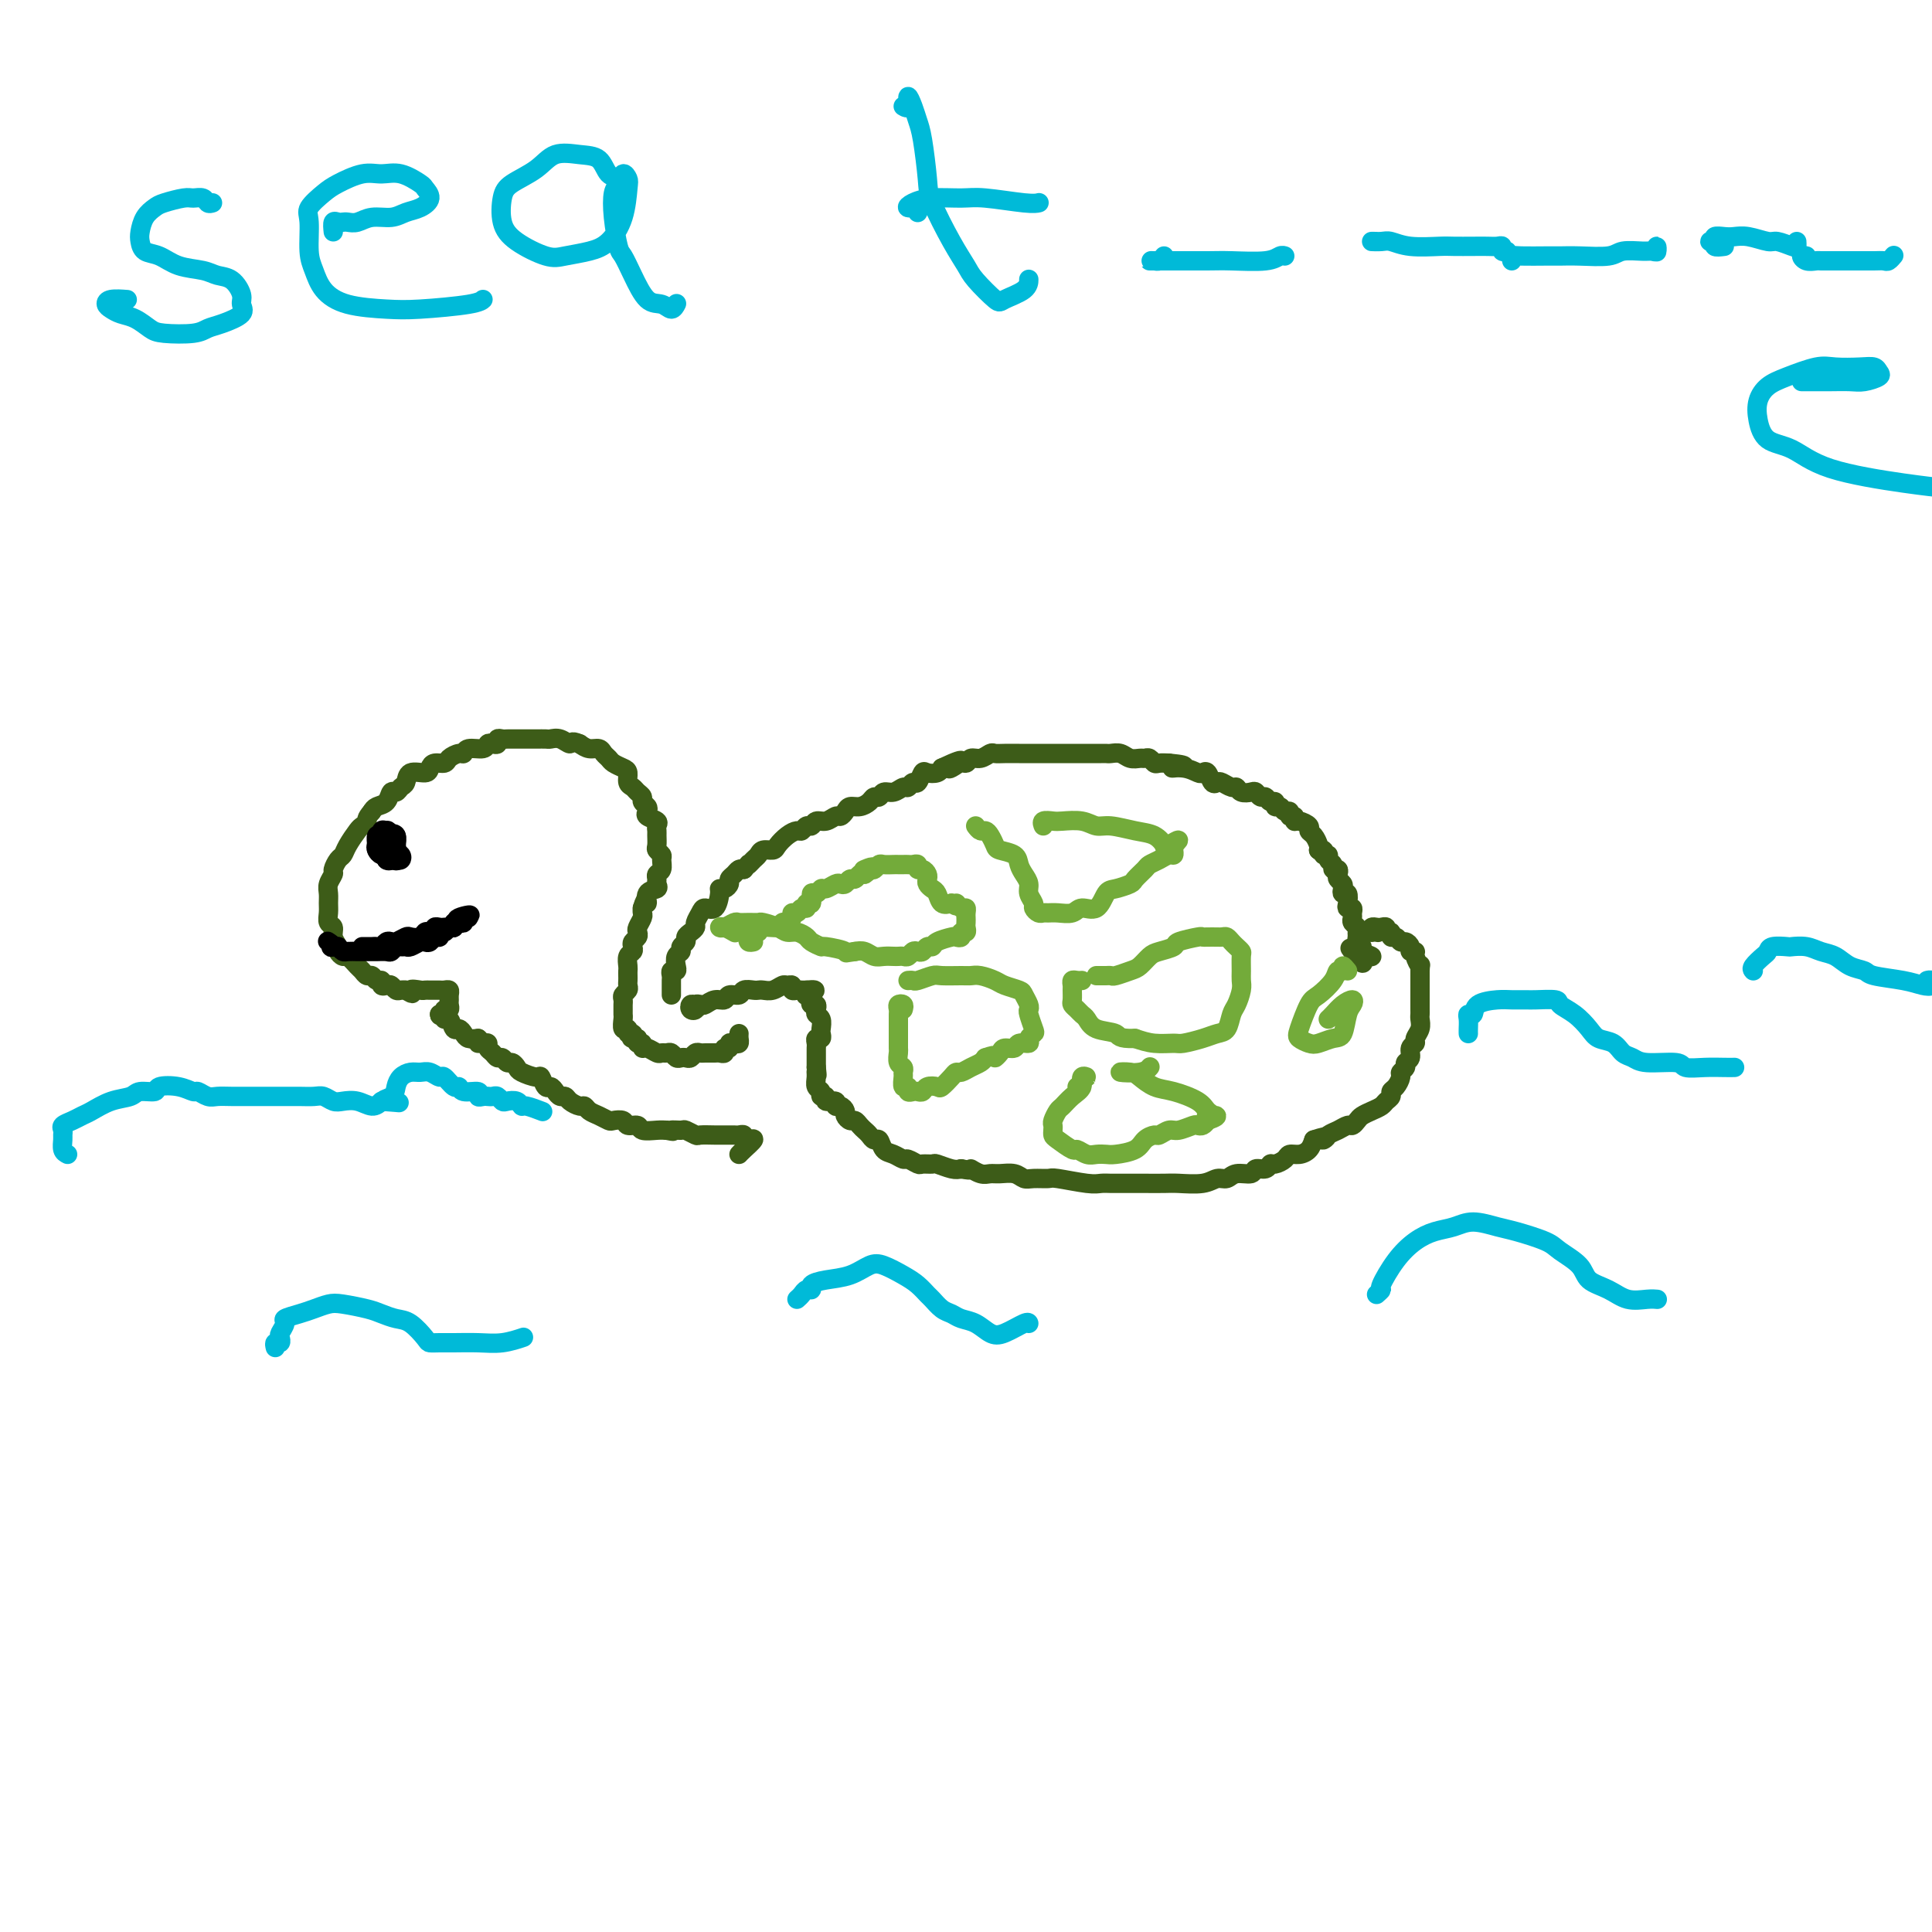 <svg viewBox='0 0 400 400' version='1.1' xmlns='http://www.w3.org/2000/svg' xmlns:xlink='http://www.w3.org/1999/xlink'><g fill='none' stroke='#3D5C18' stroke-width='4' stroke-linecap='round' stroke-linejoin='round'><path d='M139,206c-0.001,-0.334 -0.001,-0.668 0,-1c0.001,-0.332 0.004,-0.663 0,-1c-0.004,-0.337 -0.015,-0.681 0,-1c0.015,-0.319 0.055,-0.614 0,-1c-0.055,-0.386 -0.207,-0.863 0,-1c0.207,-0.137 0.772,0.065 1,0c0.228,-0.065 0.118,-0.399 0,-1c-0.118,-0.601 -0.242,-1.471 0,-2c0.242,-0.529 0.852,-0.719 1,-1c0.148,-0.281 -0.167,-0.653 0,-1c0.167,-0.347 0.814,-0.669 1,-1c0.186,-0.331 -0.091,-0.669 0,-1c0.091,-0.331 0.548,-0.653 1,-1c0.452,-0.347 0.898,-0.717 1,-1c0.102,-0.283 -0.140,-0.478 0,-1c0.140,-0.522 0.664,-1.369 1,-2c0.336,-0.631 0.485,-1.044 1,-1c0.515,0.044 1.396,0.545 2,0c0.604,-0.545 0.932,-2.135 1,-3c0.068,-0.865 -0.122,-1.005 0,-1c0.122,0.005 0.558,0.155 1,0c0.442,-0.155 0.892,-0.616 1,-1c0.108,-0.384 -0.126,-0.691 0,-1c0.126,-0.309 0.611,-0.622 1,-1c0.389,-0.378 0.683,-0.822 1,-1c0.317,-0.178 0.659,-0.089 1,0'/><path d='M154,180c2.036,-2.343 1.127,-1.202 1,-1c-0.127,0.202 0.529,-0.536 1,-1c0.471,-0.464 0.759,-0.652 1,-1c0.241,-0.348 0.435,-0.854 1,-1c0.565,-0.146 1.499,0.067 2,0c0.501,-0.067 0.568,-0.414 1,-1c0.432,-0.586 1.229,-1.410 2,-2c0.771,-0.590 1.515,-0.947 2,-1c0.485,-0.053 0.710,0.197 1,0c0.290,-0.197 0.645,-0.841 1,-1c0.355,-0.159 0.711,0.168 1,0c0.289,-0.168 0.511,-0.832 1,-1c0.489,-0.168 1.243,0.161 2,0c0.757,-0.161 1.515,-0.813 2,-1c0.485,-0.187 0.697,0.091 1,0c0.303,-0.091 0.697,-0.550 1,-1c0.303,-0.450 0.515,-0.890 1,-1c0.485,-0.110 1.242,0.110 2,0c0.758,-0.110 1.515,-0.550 2,-1c0.485,-0.450 0.697,-0.909 1,-1c0.303,-0.091 0.697,0.187 1,0c0.303,-0.187 0.515,-0.839 1,-1c0.485,-0.161 1.243,0.169 2,0c0.757,-0.169 1.512,-0.837 2,-1c0.488,-0.163 0.707,0.181 1,0c0.293,-0.181 0.660,-0.885 1,-1c0.340,-0.115 0.655,0.359 1,0c0.345,-0.359 0.721,-1.550 1,-2c0.279,-0.450 0.460,-0.160 1,0c0.540,0.160 1.440,0.188 2,0c0.560,-0.188 0.780,-0.594 1,-1'/><path d='M195,159c6.765,-3.183 3.177,-0.642 2,0c-1.177,0.642 0.056,-0.616 1,-1c0.944,-0.384 1.600,0.107 2,0c0.400,-0.107 0.543,-0.813 1,-1c0.457,-0.187 1.229,0.146 2,0c0.771,-0.146 1.541,-0.771 2,-1c0.459,-0.229 0.608,-0.061 1,0c0.392,0.061 1.026,0.016 2,0c0.974,-0.016 2.288,-0.004 3,0c0.712,0.004 0.824,0.001 1,0c0.176,-0.001 0.417,-0.000 1,0c0.583,0.000 1.508,0.000 2,0c0.492,-0.000 0.552,-0.000 1,0c0.448,0.000 1.286,0.000 2,0c0.714,-0.000 1.305,-0.000 2,0c0.695,0.000 1.495,-0.000 2,0c0.505,0.000 0.716,0.000 1,0c0.284,-0.000 0.639,-0.000 1,0c0.361,0.000 0.726,0.000 1,0c0.274,-0.000 0.458,-0.001 1,0c0.542,0.001 1.443,0.004 2,0c0.557,-0.004 0.769,-0.015 1,0c0.231,0.015 0.482,0.057 1,0c0.518,-0.057 1.305,-0.212 2,0c0.695,0.212 1.300,0.793 2,1c0.700,0.207 1.496,0.041 2,0c0.504,-0.041 0.715,0.041 1,0c0.285,-0.041 0.643,-0.207 1,0c0.357,0.207 0.711,0.786 1,1c0.289,0.214 0.511,0.061 1,0c0.489,-0.061 1.244,-0.031 2,0'/><path d='M242,158c5.874,0.552 2.060,0.930 1,1c-1.060,0.070 0.633,-0.170 2,0c1.367,0.170 2.408,0.750 3,1c0.592,0.250 0.735,0.171 1,0c0.265,-0.171 0.652,-0.434 1,0c0.348,0.434 0.657,1.565 1,2c0.343,0.435 0.721,0.173 1,0c0.279,-0.173 0.460,-0.256 1,0c0.540,0.256 1.440,0.852 2,1c0.560,0.148 0.780,-0.152 1,0c0.220,0.152 0.440,0.758 1,1c0.560,0.242 1.459,0.122 2,0c0.541,-0.122 0.723,-0.244 1,0c0.277,0.244 0.648,0.854 1,1c0.352,0.146 0.686,-0.172 1,0c0.314,0.172 0.609,0.835 1,1c0.391,0.165 0.879,-0.167 1,0c0.121,0.167 -0.126,0.833 0,1c0.126,0.167 0.626,-0.167 1,0c0.374,0.167 0.622,0.833 1,1c0.378,0.167 0.888,-0.166 1,0c0.112,0.166 -0.172,0.832 0,1c0.172,0.168 0.802,-0.162 1,0c0.198,0.162 -0.035,0.816 0,1c0.035,0.184 0.339,-0.102 1,0c0.661,0.102 1.680,0.591 2,1c0.320,0.409 -0.059,0.739 0,1c0.059,0.261 0.554,0.455 1,1c0.446,0.545 0.842,1.441 1,2c0.158,0.559 0.079,0.779 0,1'/><path d='M273,176c1.946,1.637 1.310,0.231 1,0c-0.310,-0.231 -0.294,0.713 0,1c0.294,0.287 0.867,-0.081 1,0c0.133,0.081 -0.174,0.613 0,1c0.174,0.387 0.830,0.628 1,1c0.170,0.372 -0.147,0.873 0,1c0.147,0.127 0.758,-0.121 1,0c0.242,0.121 0.117,0.611 0,1c-0.117,0.389 -0.224,0.677 0,1c0.224,0.323 0.778,0.682 1,1c0.222,0.318 0.111,0.597 0,1c-0.111,0.403 -0.222,0.930 0,1c0.222,0.070 0.777,-0.318 1,0c0.223,0.318 0.112,1.342 0,2c-0.112,0.658 -0.227,0.950 0,1c0.227,0.050 0.797,-0.141 1,0c0.203,0.141 0.040,0.616 0,1c-0.040,0.384 0.042,0.679 0,1c-0.042,0.321 -0.209,0.668 0,1c0.209,0.332 0.792,0.648 1,1c0.208,0.352 0.039,0.738 0,1c-0.039,0.262 0.051,0.400 0,1c-0.051,0.600 -0.243,1.664 0,2c0.243,0.336 0.921,-0.054 1,0c0.079,0.054 -0.440,0.553 0,1c0.440,0.447 1.840,0.842 2,1c0.160,0.158 -0.920,0.079 -2,0'/><path d='M282,198c0.956,3.200 -1.156,0.200 -2,-1c-0.844,-1.200 -0.422,-0.600 0,0'/><path d='M144,209c0.508,-0.430 1.016,-0.860 1,-1c-0.016,-0.140 -0.555,0.011 -1,0c-0.445,-0.011 -0.796,-0.185 -1,0c-0.204,0.185 -0.263,0.730 0,1c0.263,0.270 0.847,0.264 1,0c0.153,-0.264 -0.124,-0.788 0,-1c0.124,-0.212 0.648,-0.113 1,0c0.352,0.113 0.532,0.242 1,0c0.468,-0.242 1.224,-0.853 2,-1c0.776,-0.147 1.574,0.171 2,0c0.426,-0.171 0.482,-0.830 1,-1c0.518,-0.170 1.500,0.150 2,0c0.500,-0.150 0.518,-0.771 1,-1c0.482,-0.229 1.428,-0.065 2,0c0.572,0.065 0.769,0.032 1,0c0.231,-0.032 0.497,-0.062 1,0c0.503,0.062 1.244,0.217 2,0c0.756,-0.217 1.526,-0.804 2,-1c0.474,-0.196 0.652,0.000 1,0c0.348,-0.000 0.867,-0.196 1,0c0.133,0.196 -0.119,0.785 0,1c0.119,0.215 0.609,0.058 1,0c0.391,-0.058 0.683,-0.017 1,0c0.317,0.017 0.658,0.008 1,0'/><path d='M167,205c3.499,-0.381 0.745,0.668 0,1c-0.745,0.332 0.519,-0.052 1,0c0.481,0.052 0.181,0.539 0,1c-0.181,0.461 -0.241,0.896 0,1c0.241,0.104 0.783,-0.123 1,0c0.217,0.123 0.111,0.596 0,1c-0.111,0.404 -0.225,0.739 0,1c0.225,0.261 0.789,0.447 1,1c0.211,0.553 0.071,1.472 0,2c-0.071,0.528 -0.072,0.666 0,1c0.072,0.334 0.215,0.863 0,1c-0.215,0.137 -0.790,-0.118 -1,0c-0.210,0.118 -0.056,0.609 0,1c0.056,0.391 0.015,0.682 0,1c-0.015,0.318 -0.004,0.663 0,1c0.004,0.337 0.001,0.668 0,1c-0.001,0.332 -0.000,0.666 0,1c0.000,0.334 0.000,0.667 0,1'/><path d='M169,221c0.305,2.670 0.066,1.347 0,1c-0.066,-0.347 0.039,0.284 0,1c-0.039,0.716 -0.223,1.516 0,2c0.223,0.484 0.852,0.650 1,1c0.148,0.350 -0.185,0.882 0,1c0.185,0.118 0.890,-0.180 1,0c0.110,0.180 -0.373,0.836 0,1c0.373,0.164 1.602,-0.164 2,0c0.398,0.164 -0.034,0.818 0,1c0.034,0.182 0.534,-0.110 1,0c0.466,0.110 0.898,0.621 1,1c0.102,0.379 -0.127,0.626 0,1c0.127,0.374 0.612,0.873 1,1c0.388,0.127 0.681,-0.119 1,0c0.319,0.119 0.663,0.605 1,1c0.337,0.395 0.667,0.701 1,1c0.333,0.299 0.669,0.590 1,1c0.331,0.410 0.656,0.937 1,1c0.344,0.063 0.707,-0.338 1,0c0.293,0.338 0.516,1.415 1,2c0.484,0.585 1.228,0.679 2,1c0.772,0.321 1.573,0.871 2,1c0.427,0.129 0.480,-0.163 1,0c0.520,0.163 1.508,0.779 2,1c0.492,0.221 0.488,0.045 1,0c0.512,-0.045 1.539,0.039 2,0c0.461,-0.039 0.355,-0.203 1,0c0.645,0.203 2.041,0.772 3,1c0.959,0.228 1.479,0.114 2,0'/><path d='M199,242c2.834,0.558 1.918,-0.048 2,0c0.082,0.048 1.163,0.749 2,1c0.837,0.251 1.430,0.053 2,0c0.570,-0.053 1.116,0.039 2,0c0.884,-0.039 2.106,-0.207 3,0c0.894,0.207 1.461,0.791 2,1c0.539,0.209 1.050,0.042 2,0c0.950,-0.042 2.337,0.041 3,0c0.663,-0.041 0.600,-0.207 2,0c1.400,0.207 4.261,0.788 6,1c1.739,0.212 2.354,0.057 3,0c0.646,-0.057 1.321,-0.015 2,0c0.679,0.015 1.362,0.004 2,0c0.638,-0.004 1.231,0.000 2,0c0.769,-0.000 1.715,-0.004 3,0c1.285,0.004 2.911,0.016 4,0c1.089,-0.016 1.641,-0.061 3,0c1.359,0.061 3.524,0.228 5,0c1.476,-0.228 2.264,-0.850 3,-1c0.736,-0.150 1.419,0.171 2,0c0.581,-0.171 1.059,-0.834 2,-1c0.941,-0.166 2.345,0.167 3,0c0.655,-0.167 0.561,-0.832 1,-1c0.439,-0.168 1.412,0.161 2,0c0.588,-0.161 0.790,-0.813 1,-1c0.210,-0.187 0.427,0.091 1,0c0.573,-0.091 1.502,-0.552 2,-1c0.498,-0.448 0.567,-0.883 1,-1c0.433,-0.117 1.232,0.084 2,0c0.768,-0.084 1.505,-0.453 2,-1c0.495,-0.547 0.747,-1.274 1,-2'/><path d='M272,236c3.975,-1.343 2.413,-0.201 2,0c-0.413,0.201 0.323,-0.537 1,-1c0.677,-0.463 1.294,-0.649 2,-1c0.706,-0.351 1.501,-0.868 2,-1c0.499,-0.132 0.701,0.119 1,0c0.299,-0.119 0.696,-0.609 1,-1c0.304,-0.391 0.516,-0.682 1,-1c0.484,-0.318 1.239,-0.663 2,-1c0.761,-0.337 1.527,-0.667 2,-1c0.473,-0.333 0.653,-0.670 1,-1c0.347,-0.330 0.863,-0.652 1,-1c0.137,-0.348 -0.103,-0.723 0,-1c0.103,-0.277 0.548,-0.456 1,-1c0.452,-0.544 0.910,-1.454 1,-2c0.090,-0.546 -0.187,-0.727 0,-1c0.187,-0.273 0.839,-0.637 1,-1c0.161,-0.363 -0.168,-0.727 0,-1c0.168,-0.273 0.833,-0.457 1,-1c0.167,-0.543 -0.166,-1.444 0,-2c0.166,-0.556 0.829,-0.765 1,-1c0.171,-0.235 -0.150,-0.496 0,-1c0.150,-0.504 0.772,-1.252 1,-2c0.228,-0.748 0.061,-1.496 0,-2c-0.061,-0.504 -0.016,-0.764 0,-1c0.016,-0.236 0.004,-0.448 0,-1c-0.004,-0.552 -0.001,-1.443 0,-2c0.001,-0.557 0.000,-0.779 0,-1c-0.000,-0.221 -0.000,-0.441 0,-1c0.000,-0.559 0.000,-1.458 0,-2c-0.000,-0.542 -0.000,-0.726 0,-1c0.000,-0.274 0.000,-0.637 0,-1'/><path d='M294,201c0.065,-1.979 0.229,-0.925 0,-1c-0.229,-0.075 -0.849,-1.278 -1,-2c-0.151,-0.722 0.167,-0.963 0,-1c-0.167,-0.037 -0.818,0.130 -1,0c-0.182,-0.130 0.105,-0.555 0,-1c-0.105,-0.445 -0.601,-0.908 -1,-1c-0.399,-0.092 -0.699,0.187 -1,0c-0.301,-0.187 -0.602,-0.838 -1,-1c-0.398,-0.162 -0.894,0.167 -1,0c-0.106,-0.167 0.179,-0.829 0,-1c-0.179,-0.171 -0.822,0.150 -1,0c-0.178,-0.150 0.110,-0.769 0,-1c-0.110,-0.231 -0.617,-0.072 -1,0c-0.383,0.072 -0.642,0.058 -1,0c-0.358,-0.058 -0.817,-0.159 -1,0c-0.183,0.159 -0.092,0.580 0,1'/><path d='M284,193c-0.867,-0.311 0.467,-0.089 1,0c0.533,0.089 0.267,0.044 0,0'/><path d='M153,214c-0.022,0.312 -0.043,0.623 0,1c0.043,0.377 0.151,0.818 0,1c-0.151,0.182 -0.561,0.105 -1,0c-0.439,-0.105 -0.905,-0.238 -1,0c-0.095,0.238 0.183,0.849 0,1c-0.183,0.151 -0.826,-0.156 -1,0c-0.174,0.156 0.122,0.774 0,1c-0.122,0.226 -0.663,0.060 -1,0c-0.337,-0.060 -0.472,-0.012 -1,0c-0.528,0.012 -1.451,-0.011 -2,0c-0.549,0.011 -0.724,0.055 -1,0c-0.276,-0.055 -0.651,-0.210 -1,0c-0.349,0.210 -0.671,0.785 -1,1c-0.329,0.215 -0.665,0.072 -1,0c-0.335,-0.072 -0.667,-0.072 -1,0c-0.333,0.072 -0.666,0.217 -1,0c-0.334,-0.217 -0.670,-0.794 -1,-1c-0.330,-0.206 -0.653,-0.040 -1,0c-0.347,0.040 -0.719,-0.046 -1,0c-0.281,0.046 -0.471,0.223 -1,0c-0.529,-0.223 -1.396,-0.847 -2,-1c-0.604,-0.153 -0.945,0.165 -1,0c-0.055,-0.165 0.178,-0.814 0,-1c-0.178,-0.186 -0.765,0.090 -1,0c-0.235,-0.090 -0.117,-0.545 0,-1'/><path d='M132,215c-1.946,-0.553 -1.310,0.064 -1,0c0.310,-0.064 0.293,-0.808 0,-1c-0.293,-0.192 -0.863,0.170 -1,0c-0.137,-0.170 0.160,-0.872 0,-1c-0.160,-0.128 -0.775,0.316 -1,0c-0.225,-0.316 -0.060,-1.394 0,-2c0.060,-0.606 0.015,-0.740 0,-1c-0.015,-0.260 -0.000,-0.647 0,-1c0.000,-0.353 -0.014,-0.672 0,-1c0.014,-0.328 0.056,-0.665 0,-1c-0.056,-0.335 -0.211,-0.667 0,-1c0.211,-0.333 0.789,-0.667 1,-1c0.211,-0.333 0.057,-0.666 0,-1c-0.057,-0.334 -0.016,-0.671 0,-1c0.016,-0.329 0.008,-0.651 0,-1c-0.008,-0.349 -0.016,-0.723 0,-1c0.016,-0.277 0.056,-0.455 0,-1c-0.056,-0.545 -0.207,-1.455 0,-2c0.207,-0.545 0.774,-0.724 1,-1c0.226,-0.276 0.112,-0.650 0,-1c-0.112,-0.350 -0.222,-0.675 0,-1c0.222,-0.325 0.778,-0.650 1,-1c0.222,-0.350 0.112,-0.724 0,-1c-0.112,-0.276 -0.226,-0.456 0,-1c0.226,-0.544 0.792,-1.454 1,-2c0.208,-0.546 0.060,-0.727 0,-1c-0.060,-0.273 -0.030,-0.636 0,-1'/><path d='M133,188c0.878,-3.057 1.073,-1.200 1,-1c-0.073,0.200 -0.413,-1.256 0,-2c0.413,-0.744 1.579,-0.776 2,-1c0.421,-0.224 0.099,-0.641 0,-1c-0.099,-0.359 0.027,-0.659 0,-1c-0.027,-0.341 -0.207,-0.721 0,-1c0.207,-0.279 0.802,-0.455 1,-1c0.198,-0.545 0.001,-1.459 0,-2c-0.001,-0.541 0.196,-0.708 0,-1c-0.196,-0.292 -0.785,-0.708 -1,-1c-0.215,-0.292 -0.056,-0.459 0,-1c0.056,-0.541 0.007,-1.454 0,-2c-0.007,-0.546 0.026,-0.724 0,-1c-0.026,-0.276 -0.111,-0.651 0,-1c0.111,-0.349 0.418,-0.671 0,-1c-0.418,-0.329 -1.561,-0.666 -2,-1c-0.439,-0.334 -0.173,-0.667 0,-1c0.173,-0.333 0.254,-0.667 0,-1c-0.254,-0.333 -0.842,-0.666 -1,-1c-0.158,-0.334 0.116,-0.671 0,-1c-0.116,-0.329 -0.621,-0.652 -1,-1c-0.379,-0.348 -0.630,-0.723 -1,-1c-0.370,-0.277 -0.859,-0.455 -1,-1c-0.141,-0.545 0.064,-1.455 0,-2c-0.064,-0.545 -0.398,-0.724 -1,-1c-0.602,-0.276 -1.474,-0.648 -2,-1c-0.526,-0.352 -0.707,-0.686 -1,-1c-0.293,-0.314 -0.697,-0.610 -1,-1c-0.303,-0.390 -0.505,-0.874 -1,-1c-0.495,-0.126 -1.284,0.107 -2,0c-0.716,-0.107 -1.358,-0.553 -2,-1'/><path d='M120,154c-1.909,-0.868 -1.680,-0.036 -2,0c-0.320,0.036 -1.189,-0.722 -2,-1c-0.811,-0.278 -1.564,-0.074 -2,0c-0.436,0.074 -0.554,0.020 -1,0c-0.446,-0.020 -1.219,-0.005 -2,0c-0.781,0.005 -1.571,0.002 -2,0c-0.429,-0.002 -0.497,-0.001 -1,0c-0.503,0.001 -1.440,0.004 -2,0c-0.560,-0.004 -0.741,-0.015 -1,0c-0.259,0.015 -0.595,0.055 -1,0c-0.405,-0.055 -0.880,-0.207 -1,0c-0.120,0.207 0.115,0.772 0,1c-0.115,0.228 -0.580,0.118 -1,0c-0.420,-0.118 -0.794,-0.242 -1,0c-0.206,0.242 -0.244,0.852 -1,1c-0.756,0.148 -2.229,-0.167 -3,0c-0.771,0.167 -0.840,0.814 -1,1c-0.160,0.186 -0.410,-0.091 -1,0c-0.590,0.091 -1.518,0.551 -2,1c-0.482,0.449 -0.518,0.889 -1,1c-0.482,0.111 -1.410,-0.107 -2,0c-0.590,0.107 -0.840,0.539 -1,1c-0.160,0.461 -0.228,0.951 -1,1c-0.772,0.049 -2.249,-0.342 -3,0c-0.751,0.342 -0.778,1.419 -1,2c-0.222,0.581 -0.641,0.666 -1,1c-0.359,0.334 -0.660,0.915 -1,1c-0.340,0.085 -0.720,-0.328 -1,0c-0.280,0.328 -0.460,1.396 -1,2c-0.540,0.604 -1.440,0.744 -2,1c-0.560,0.256 -0.780,0.628 -1,1'/><path d='M77,168c-1.412,1.635 -0.942,1.723 -1,2c-0.058,0.277 -0.645,0.741 -1,1c-0.355,0.259 -0.477,0.311 -1,1c-0.523,0.689 -1.445,2.015 -2,3c-0.555,0.985 -0.741,1.629 -1,2c-0.259,0.371 -0.591,0.470 -1,1c-0.409,0.530 -0.894,1.493 -1,2c-0.106,0.507 0.168,0.558 0,1c-0.168,0.442 -0.778,1.274 -1,2c-0.222,0.726 -0.055,1.346 0,2c0.055,0.654 -0.000,1.344 0,2c0.000,0.656 0.057,1.279 0,2c-0.057,0.721 -0.226,1.541 0,2c0.226,0.459 0.848,0.558 1,1c0.152,0.442 -0.168,1.227 0,2c0.168,0.773 0.822,1.535 1,2c0.178,0.465 -0.121,0.635 0,1c0.121,0.365 0.662,0.925 1,1c0.338,0.075 0.472,-0.335 1,0c0.528,0.335 1.451,1.414 2,2c0.549,0.586 0.726,0.678 1,1c0.274,0.322 0.647,0.875 1,1c0.353,0.125 0.686,-0.176 1,0c0.314,0.176 0.609,0.831 1,1c0.391,0.169 0.878,-0.147 1,0c0.122,0.147 -0.122,0.757 0,1c0.122,0.243 0.610,0.117 1,0c0.390,-0.117 0.682,-0.227 1,0c0.318,0.227 0.663,0.792 1,1c0.337,0.208 0.668,0.059 1,0c0.332,-0.059 0.666,-0.030 1,0'/><path d='M84,205c2.284,1.392 0.993,0.373 1,0c0.007,-0.373 1.311,-0.100 2,0c0.689,0.100 0.762,0.027 1,0c0.238,-0.027 0.642,-0.008 1,0c0.358,0.008 0.670,0.005 1,0c0.330,-0.005 0.677,-0.012 1,0c0.323,0.012 0.622,0.044 1,0c0.378,-0.044 0.834,-0.166 1,0c0.166,0.166 0.040,0.618 0,1c-0.040,0.382 0.004,0.695 0,1c-0.004,0.305 -0.056,0.604 0,1c0.056,0.396 0.221,0.890 0,1c-0.221,0.110 -0.829,-0.163 -1,0c-0.171,0.163 0.094,0.761 0,1c-0.094,0.239 -0.547,0.120 -1,0'/><path d='M91,210c-0.070,0.704 0.755,-0.036 1,0c0.245,0.036 -0.089,0.850 0,1c0.089,0.150 0.600,-0.362 1,0c0.400,0.362 0.687,1.600 1,2c0.313,0.400 0.651,-0.037 1,0c0.349,0.037 0.709,0.548 1,1c0.291,0.452 0.512,0.843 1,1c0.488,0.157 1.244,0.078 2,0'/><path d='M99,215c1.194,0.996 0.179,0.988 0,1c-0.179,0.012 0.477,0.046 1,0c0.523,-0.046 0.914,-0.171 1,0c0.086,0.171 -0.132,0.638 0,1c0.132,0.362 0.612,0.618 1,1c0.388,0.382 0.682,0.890 1,1c0.318,0.110 0.661,-0.178 1,0c0.339,0.178 0.676,0.823 1,1c0.324,0.177 0.636,-0.112 1,0c0.364,0.112 0.780,0.626 1,1c0.220,0.374 0.244,0.607 1,1c0.756,0.393 2.244,0.945 3,1c0.756,0.055 0.780,-0.388 1,0c0.220,0.388 0.637,1.606 1,2c0.363,0.394 0.674,-0.035 1,0c0.326,0.035 0.668,0.535 1,1c0.332,0.465 0.652,0.894 1,1c0.348,0.106 0.722,-0.112 1,0c0.278,0.112 0.458,0.555 1,1c0.542,0.445 1.445,0.894 2,1c0.555,0.106 0.764,-0.129 1,0c0.236,0.129 0.501,0.622 1,1c0.499,0.378 1.232,0.641 2,1c0.768,0.359 1.572,0.813 2,1c0.428,0.187 0.480,0.106 1,0c0.520,-0.106 1.508,-0.239 2,0c0.492,0.239 0.488,0.848 1,1c0.512,0.152 1.539,-0.155 2,0c0.461,0.155 0.355,0.773 1,1c0.645,0.227 2.041,0.065 3,0c0.959,-0.065 1.479,-0.032 2,0'/><path d='M138,234c2.279,0.460 0.976,0.109 1,0c0.024,-0.109 1.375,0.023 2,0c0.625,-0.023 0.524,-0.202 1,0c0.476,0.202 1.528,0.786 2,1c0.472,0.214 0.364,0.057 1,0c0.636,-0.057 2.015,-0.015 3,0c0.985,0.015 1.574,0.003 2,0c0.426,-0.003 0.688,0.003 1,0c0.312,-0.003 0.674,-0.014 1,0c0.326,0.014 0.615,0.055 1,0c0.385,-0.055 0.867,-0.204 1,0c0.133,0.204 -0.084,0.762 0,1c0.084,0.238 0.467,0.155 1,0c0.533,-0.155 1.215,-0.382 1,0c-0.215,0.382 -1.327,1.372 -2,2c-0.673,0.628 -0.907,0.894 -1,1c-0.093,0.106 -0.047,0.053 0,0'/></g>
<g fill='none' stroke='#00BAD8' stroke-width='4' stroke-linecap='round' stroke-linejoin='round'><path d='M14,239c-0.424,-0.220 -0.847,-0.440 -1,-1c-0.153,-0.560 -0.035,-1.459 0,-2c0.035,-0.541 -0.012,-0.722 0,-1c0.012,-0.278 0.085,-0.651 0,-1c-0.085,-0.349 -0.327,-0.675 0,-1c0.327,-0.325 1.222,-0.650 2,-1c0.778,-0.350 1.439,-0.725 2,-1c0.561,-0.275 1.023,-0.451 2,-1c0.977,-0.549 2.469,-1.471 4,-2c1.531,-0.529 3.102,-0.665 4,-1c0.898,-0.335 1.123,-0.870 2,-1c0.877,-0.130 2.405,0.146 3,0c0.595,-0.146 0.257,-0.715 1,-1c0.743,-0.285 2.569,-0.287 4,0c1.431,0.287 2.468,0.861 3,1c0.532,0.139 0.558,-0.159 1,0c0.442,0.159 1.301,0.775 2,1c0.699,0.225 1.237,0.060 2,0c0.763,-0.060 1.751,-0.016 3,0c1.249,0.016 2.760,0.004 4,0c1.240,-0.004 2.209,-0.001 3,0c0.791,0.001 1.405,-0.001 2,0c0.595,0.001 1.171,0.004 2,0c0.829,-0.004 1.912,-0.015 3,0c1.088,0.015 2.181,0.055 3,0c0.819,-0.055 1.364,-0.207 2,0c0.636,0.207 1.364,0.771 2,1c0.636,0.229 1.181,0.123 2,0c0.819,-0.123 1.913,-0.264 3,0c1.087,0.264 2.168,0.933 3,1c0.832,0.067 1.416,-0.466 2,-1'/><path d='M79,228c6.677,0.500 2.369,0.249 1,0c-1.369,-0.249 0.199,-0.497 1,-1c0.801,-0.503 0.833,-1.260 1,-2c0.167,-0.740 0.468,-1.462 1,-2c0.532,-0.538 1.293,-0.892 2,-1c0.707,-0.108 1.359,0.032 2,0c0.641,-0.032 1.272,-0.234 2,0c0.728,0.234 1.555,0.904 2,1c0.445,0.096 0.509,-0.382 1,0c0.491,0.382 1.409,1.623 2,2c0.591,0.377 0.855,-0.109 1,0c0.145,0.109 0.171,0.814 1,1c0.829,0.186 2.460,-0.146 3,0c0.540,0.146 -0.010,0.770 0,1c0.010,0.230 0.580,0.065 1,0c0.420,-0.065 0.689,-0.031 1,0c0.311,0.031 0.664,0.060 1,0c0.336,-0.060 0.654,-0.208 1,0c0.346,0.208 0.720,0.773 1,1c0.280,0.227 0.464,0.117 1,0c0.536,-0.117 1.423,-0.241 2,0c0.577,0.241 0.845,0.848 1,1c0.155,0.152 0.195,-0.151 1,0c0.805,0.151 2.373,0.758 3,1c0.627,0.242 0.314,0.121 0,0'/><path d='M304,214c-0.008,-0.230 -0.016,-0.461 0,-1c0.016,-0.539 0.056,-1.388 0,-2c-0.056,-0.612 -0.206,-0.987 0,-1c0.206,-0.013 0.770,0.336 1,0c0.230,-0.336 0.128,-1.358 1,-2c0.872,-0.642 2.718,-0.905 4,-1c1.282,-0.095 2.002,-0.023 3,0c0.998,0.023 2.276,-0.003 3,0c0.724,0.003 0.894,0.035 2,0c1.106,-0.035 3.149,-0.136 4,0c0.851,0.136 0.511,0.508 1,1c0.489,0.492 1.808,1.105 3,2c1.192,0.895 2.259,2.071 3,3c0.741,0.929 1.157,1.612 2,2c0.843,0.388 2.114,0.481 3,1c0.886,0.519 1.387,1.463 2,2c0.613,0.537 1.339,0.666 2,1c0.661,0.334 1.258,0.874 3,1c1.742,0.126 4.628,-0.162 6,0c1.372,0.162 1.230,0.776 2,1c0.770,0.224 2.454,0.060 4,0c1.546,-0.060 2.955,-0.016 4,0c1.045,0.016 1.727,0.005 2,0c0.273,-0.005 0.136,-0.002 0,0'/></g>
<g fill='none' stroke='#73AB3A' stroke-width='4' stroke-linecap='round' stroke-linejoin='round'><path d='M156,195c-0.400,0.081 -0.800,0.161 -1,0c-0.200,-0.161 -0.201,-0.564 0,-1c0.201,-0.436 0.603,-0.905 1,-1c0.397,-0.095 0.789,0.186 1,0c0.211,-0.186 0.243,-0.837 1,-1c0.757,-0.163 2.241,0.163 3,0c0.759,-0.163 0.795,-0.813 1,-1c0.205,-0.187 0.579,0.089 1,0c0.421,-0.089 0.887,-0.545 1,-1c0.113,-0.455 -0.129,-0.911 0,-1c0.129,-0.089 0.627,0.188 1,0c0.373,-0.188 0.621,-0.843 1,-1c0.379,-0.157 0.889,0.183 1,0c0.111,-0.183 -0.177,-0.890 0,-1c0.177,-0.110 0.820,0.378 1,0c0.180,-0.378 -0.103,-1.622 0,-2c0.103,-0.378 0.591,0.109 1,0c0.409,-0.109 0.740,-0.813 1,-1c0.260,-0.187 0.451,0.142 1,0c0.549,-0.142 1.457,-0.755 2,-1c0.543,-0.245 0.723,-0.122 1,0c0.277,0.122 0.652,0.243 1,0c0.348,-0.243 0.671,-0.849 1,-1c0.329,-0.151 0.666,0.152 1,0c0.334,-0.152 0.667,-0.758 1,-1c0.333,-0.242 0.667,-0.121 1,0'/><path d='M179,181c3.510,-2.388 0.785,-1.358 0,-1c-0.785,0.358 0.371,0.043 1,0c0.629,-0.043 0.732,0.185 1,0c0.268,-0.185 0.702,-0.781 1,-1c0.298,-0.219 0.461,-0.059 1,0c0.539,0.059 1.454,0.016 2,0c0.546,-0.016 0.725,-0.005 1,0c0.275,0.005 0.647,0.005 1,0c0.353,-0.005 0.686,-0.016 1,0c0.314,0.016 0.610,0.060 1,0c0.390,-0.060 0.875,-0.223 1,0c0.125,0.223 -0.111,0.833 0,1c0.111,0.167 0.569,-0.110 1,0c0.431,0.110 0.837,0.606 1,1c0.163,0.394 0.084,0.687 0,1c-0.084,0.313 -0.175,0.645 0,1c0.175,0.355 0.614,0.734 1,1c0.386,0.266 0.719,0.418 1,1c0.281,0.582 0.509,1.595 1,2c0.491,0.405 1.246,0.203 2,0'/><path d='M197,187c1.574,1.173 1.010,0.107 1,0c-0.010,-0.107 0.533,0.745 1,1c0.467,0.255 0.857,-0.087 1,0c0.143,0.087 0.039,0.602 0,1c-0.039,0.398 -0.015,0.680 0,1c0.015,0.320 0.019,0.678 0,1c-0.019,0.322 -0.061,0.608 0,1c0.061,0.392 0.226,0.889 0,1c-0.226,0.111 -0.842,-0.164 -1,0c-0.158,0.164 0.140,0.766 0,1c-0.140,0.234 -0.720,0.100 -1,0c-0.280,-0.100 -0.260,-0.167 -1,0c-0.740,0.167 -2.240,0.567 -3,1c-0.760,0.433 -0.781,0.900 -1,1c-0.219,0.100 -0.636,-0.166 -1,0c-0.364,0.166 -0.675,0.762 -1,1c-0.325,0.238 -0.665,0.116 -1,0c-0.335,-0.116 -0.666,-0.227 -1,0c-0.334,0.227 -0.670,0.793 -1,1c-0.330,0.207 -0.655,0.057 -1,0c-0.345,-0.057 -0.711,-0.019 -1,0c-0.289,0.019 -0.500,0.019 -1,0c-0.500,-0.019 -1.289,-0.057 -2,0c-0.711,0.057 -1.345,0.208 -2,0c-0.655,-0.208 -1.330,-0.774 -2,-1c-0.670,-0.226 -1.335,-0.113 -2,0'/><path d='M177,197c-3.622,0.528 -1.677,0.349 -2,0c-0.323,-0.349 -2.916,-0.868 -4,-1c-1.084,-0.132 -0.661,0.123 -1,0c-0.339,-0.123 -1.440,-0.624 -2,-1c-0.560,-0.376 -0.577,-0.626 -1,-1c-0.423,-0.374 -1.250,-0.871 -2,-1c-0.750,-0.129 -1.422,0.109 -2,0c-0.578,-0.109 -1.062,-0.565 -2,-1c-0.938,-0.435 -2.330,-0.850 -3,-1c-0.670,-0.150 -0.617,-0.037 -1,0c-0.383,0.037 -1.203,-0.004 -2,0c-0.797,0.004 -1.571,0.053 -2,0c-0.429,-0.053 -0.514,-0.207 -1,0c-0.486,0.207 -1.373,0.774 -2,1c-0.627,0.226 -0.993,0.112 -1,0c-0.007,-0.112 0.344,-0.223 1,0c0.656,0.223 1.616,0.778 2,1c0.384,0.222 0.192,0.111 0,0'/><path d='M187,209c0.113,-0.399 0.226,-0.799 0,-1c-0.226,-0.201 -0.793,-0.205 -1,0c-0.207,0.205 -0.056,0.618 0,1c0.056,0.382 0.015,0.731 0,1c-0.015,0.269 -0.004,0.457 0,1c0.004,0.543 0.001,1.440 0,2c-0.001,0.560 -0.001,0.784 0,1c0.001,0.216 0.004,0.425 0,1c-0.004,0.575 -0.015,1.516 0,2c0.015,0.484 0.057,0.509 0,1c-0.057,0.491 -0.212,1.446 0,2c0.212,0.554 0.793,0.708 1,1c0.207,0.292 0.041,0.723 0,1c-0.041,0.277 0.045,0.400 0,1c-0.045,0.600 -0.219,1.677 0,2c0.219,0.323 0.833,-0.109 1,0c0.167,0.109 -0.111,0.758 0,1c0.111,0.242 0.611,0.079 1,0c0.389,-0.079 0.666,-0.072 1,0c0.334,0.072 0.723,0.209 1,0c0.277,-0.209 0.442,-0.764 1,-1c0.558,-0.236 1.511,-0.154 2,0c0.489,0.154 0.515,0.378 1,0c0.485,-0.378 1.429,-1.358 2,-2c0.571,-0.642 0.769,-0.945 1,-1c0.231,-0.055 0.495,0.140 1,0c0.505,-0.140 1.251,-0.615 2,-1c0.749,-0.385 1.500,-0.682 2,-1c0.500,-0.318 0.750,-0.659 1,-1'/><path d='M204,219c2.876,-1.040 2.065,-0.139 2,0c-0.065,0.139 0.617,-0.484 1,-1c0.383,-0.516 0.466,-0.926 1,-1c0.534,-0.074 1.520,0.187 2,0c0.480,-0.187 0.455,-0.822 1,-1c0.545,-0.178 1.659,0.099 2,0c0.341,-0.099 -0.091,-0.576 0,-1c0.091,-0.424 0.705,-0.795 1,-1c0.295,-0.205 0.272,-0.244 0,-1c-0.272,-0.756 -0.792,-2.230 -1,-3c-0.208,-0.770 -0.104,-0.836 0,-1c0.104,-0.164 0.209,-0.425 0,-1c-0.209,-0.575 -0.731,-1.464 -1,-2c-0.269,-0.536 -0.285,-0.718 -1,-1c-0.715,-0.282 -2.129,-0.664 -3,-1c-0.871,-0.336 -1.200,-0.626 -2,-1c-0.800,-0.374 -2.072,-0.833 -3,-1c-0.928,-0.167 -1.513,-0.041 -2,0c-0.487,0.041 -0.876,-0.003 -2,0c-1.124,0.003 -2.984,0.053 -4,0c-1.016,-0.053 -1.186,-0.210 -2,0c-0.814,0.210 -2.270,0.788 -3,1c-0.730,0.212 -0.735,0.057 -1,0c-0.265,-0.057 -0.790,-0.016 -1,0c-0.210,0.016 -0.105,0.008 0,0'/><path d='M202,171c0.332,0.439 0.664,0.877 1,1c0.336,0.123 0.675,-0.070 1,0c0.325,0.070 0.636,0.403 1,1c0.364,0.597 0.780,1.458 1,2c0.220,0.542 0.245,0.764 1,1c0.755,0.236 2.240,0.486 3,1c0.760,0.514 0.796,1.293 1,2c0.204,0.707 0.576,1.341 1,2c0.424,0.659 0.901,1.343 1,2c0.099,0.657 -0.181,1.286 0,2c0.181,0.714 0.821,1.512 1,2c0.179,0.488 -0.105,0.666 0,1c0.105,0.334 0.598,0.823 1,1c0.402,0.177 0.711,0.043 1,0c0.289,-0.043 0.556,0.005 1,0c0.444,-0.005 1.064,-0.065 2,0c0.936,0.065 2.189,0.253 3,0c0.811,-0.253 1.181,-0.947 2,-1c0.819,-0.053 2.088,0.534 3,0c0.912,-0.534 1.467,-2.188 2,-3c0.533,-0.812 1.045,-0.781 2,-1c0.955,-0.219 2.353,-0.688 3,-1c0.647,-0.312 0.544,-0.466 1,-1c0.456,-0.534 1.471,-1.449 2,-2c0.529,-0.551 0.573,-0.739 1,-1c0.427,-0.261 1.239,-0.595 2,-1c0.761,-0.405 1.472,-0.882 2,-1c0.528,-0.118 0.873,0.122 1,0c0.127,-0.122 0.036,-0.606 0,-1c-0.036,-0.394 -0.018,-0.697 0,-1'/><path d='M243,175c2.289,-2.041 0.012,-0.642 -1,0c-1.012,0.642 -0.760,0.527 -1,0c-0.240,-0.527 -0.972,-1.465 -2,-2c-1.028,-0.535 -2.352,-0.665 -4,-1c-1.648,-0.335 -3.620,-0.874 -5,-1c-1.380,-0.126 -2.167,0.161 -3,0c-0.833,-0.161 -1.712,-0.772 -3,-1c-1.288,-0.228 -2.986,-0.075 -4,0c-1.014,0.075 -1.344,0.072 -2,0c-0.656,-0.072 -1.638,-0.212 -2,0c-0.362,0.212 -0.103,0.775 0,1c0.103,0.225 0.052,0.113 0,0'/><path d='M227,202c0.337,-0.002 0.674,-0.004 1,0c0.326,0.004 0.639,0.013 1,0c0.361,-0.013 0.768,-0.049 1,0c0.232,0.049 0.287,0.182 1,0c0.713,-0.182 2.083,-0.679 3,-1c0.917,-0.321 1.380,-0.467 2,-1c0.620,-0.533 1.396,-1.453 2,-2c0.604,-0.547 1.036,-0.721 2,-1c0.964,-0.279 2.460,-0.663 3,-1c0.540,-0.337 0.123,-0.626 1,-1c0.877,-0.374 3.047,-0.833 4,-1c0.953,-0.167 0.689,-0.042 1,0c0.311,0.042 1.196,-0.000 2,0c0.804,0.000 1.526,0.042 2,0c0.474,-0.042 0.701,-0.168 1,0c0.299,0.168 0.668,0.629 1,1c0.332,0.371 0.625,0.652 1,1c0.375,0.348 0.833,0.764 1,1c0.167,0.236 0.042,0.294 0,1c-0.042,0.706 -0.000,2.061 0,3c0.000,0.939 -0.041,1.464 0,2c0.041,0.536 0.163,1.085 0,2c-0.163,0.915 -0.612,2.195 -1,3c-0.388,0.805 -0.717,1.134 -1,2c-0.283,0.866 -0.521,2.270 -1,3c-0.479,0.730 -1.198,0.785 -2,1c-0.802,0.215 -1.687,0.591 -3,1c-1.313,0.409 -3.053,0.852 -4,1c-0.947,0.148 -1.101,0.001 -2,0c-0.899,-0.001 -2.543,0.142 -4,0c-1.457,-0.142 -2.729,-0.571 -4,-1'/><path d='M235,215c-3.632,0.115 -3.210,-0.599 -4,-1c-0.790,-0.401 -2.790,-0.489 -4,-1c-1.210,-0.511 -1.631,-1.445 -2,-2c-0.369,-0.555 -0.687,-0.730 -1,-1c-0.313,-0.270 -0.619,-0.635 -1,-1c-0.381,-0.365 -0.835,-0.728 -1,-1c-0.165,-0.272 -0.041,-0.451 0,-1c0.041,-0.549 0.001,-1.468 0,-2c-0.001,-0.532 0.038,-0.679 0,-1c-0.038,-0.321 -0.155,-0.818 0,-1c0.155,-0.182 0.580,-0.049 1,0c0.420,0.049 0.834,0.014 1,0c0.166,-0.014 0.083,-0.007 0,0'/><path d='M223,225c0.462,0.230 0.924,0.460 1,0c0.076,-0.460 -0.234,-1.610 0,-2c0.234,-0.390 1.012,-0.021 1,0c-0.012,0.021 -0.815,-0.308 -1,0c-0.185,0.308 0.248,1.252 0,2c-0.248,0.748 -1.177,1.300 -2,2c-0.823,0.700 -1.541,1.550 -2,2c-0.459,0.450 -0.659,0.502 -1,1c-0.341,0.498 -0.822,1.441 -1,2c-0.178,0.559 -0.051,0.732 0,1c0.051,0.268 0.026,0.631 0,1c-0.026,0.369 -0.054,0.744 0,1c0.054,0.256 0.188,0.394 1,1c0.812,0.606 2.301,1.679 3,2c0.699,0.321 0.608,-0.110 1,0c0.392,0.110 1.267,0.759 2,1c0.733,0.241 1.323,0.072 2,0c0.677,-0.072 1.442,-0.048 2,0c0.558,0.048 0.908,0.119 2,0c1.092,-0.119 2.926,-0.428 4,-1c1.074,-0.572 1.389,-1.406 2,-2c0.611,-0.594 1.519,-0.947 2,-1c0.481,-0.053 0.534,0.196 1,0c0.466,-0.196 1.343,-0.836 2,-1c0.657,-0.164 1.093,0.150 2,0c0.907,-0.150 2.284,-0.762 3,-1c0.716,-0.238 0.770,-0.103 1,0c0.230,0.103 0.637,0.172 1,0c0.363,-0.172 0.681,-0.586 1,-1'/><path d='M250,232c3.794,-1.319 0.781,-1.117 0,-1c-0.781,0.117 0.672,0.149 1,0c0.328,-0.149 -0.468,-0.477 -1,-1c-0.532,-0.523 -0.798,-1.240 -2,-2c-1.202,-0.760 -3.338,-1.563 -5,-2c-1.662,-0.437 -2.849,-0.508 -4,-1c-1.151,-0.492 -2.266,-1.403 -3,-2c-0.734,-0.597 -1.086,-0.878 -2,-1c-0.914,-0.122 -2.389,-0.084 -2,0c0.389,0.084 2.643,0.215 4,0c1.357,-0.215 1.816,-0.776 2,-1c0.184,-0.224 0.092,-0.112 0,0'/><path d='M279,201c-0.451,-0.546 -0.901,-1.092 -1,-1c-0.099,0.092 0.154,0.823 0,1c-0.154,0.177 -0.714,-0.198 -1,0c-0.286,0.198 -0.299,0.970 -1,2c-0.701,1.030 -2.091,2.318 -3,3c-0.909,0.682 -1.339,0.758 -2,2c-0.661,1.242 -1.555,3.650 -2,5c-0.445,1.350 -0.442,1.644 0,2c0.442,0.356 1.323,0.776 2,1c0.677,0.224 1.152,0.254 2,0c0.848,-0.254 2.071,-0.790 3,-1c0.929,-0.210 1.564,-0.093 2,-1c0.436,-0.907 0.674,-2.839 1,-4c0.326,-1.161 0.739,-1.551 1,-2c0.261,-0.449 0.371,-0.957 0,-1c-0.371,-0.043 -1.223,0.380 -2,1c-0.777,0.620 -1.478,1.436 -2,2c-0.522,0.564 -0.863,0.875 -1,1c-0.137,0.125 -0.068,0.062 0,0'/></g>
<g fill='none' stroke='#00BAD8' stroke-width='4' stroke-linecap='round' stroke-linejoin='round'><path d='M57,279c-0.111,-0.449 -0.221,-0.898 0,-1c0.221,-0.102 0.775,0.141 1,0c0.225,-0.141 0.122,-0.668 0,-1c-0.122,-0.332 -0.262,-0.470 0,-1c0.262,-0.530 0.927,-1.452 1,-2c0.073,-0.548 -0.447,-0.722 0,-1c0.447,-0.278 1.859,-0.660 3,-1c1.141,-0.340 2.010,-0.638 3,-1c0.990,-0.362 2.103,-0.787 3,-1c0.897,-0.213 1.580,-0.214 3,0c1.420,0.214 3.579,0.642 5,1c1.421,0.358 2.106,0.646 3,1c0.894,0.354 1.996,0.774 3,1c1.004,0.226 1.908,0.257 3,1c1.092,0.743 2.370,2.199 3,3c0.630,0.801 0.611,0.948 1,1c0.389,0.052 1.187,0.010 2,0c0.813,-0.010 1.640,0.011 3,0c1.360,-0.011 3.251,-0.055 5,0c1.749,0.055 3.355,0.207 5,0c1.645,-0.207 3.327,-0.773 4,-1c0.673,-0.227 0.336,-0.113 0,0'/><path d='M165,269c0.344,-0.303 0.688,-0.606 1,-1c0.312,-0.394 0.593,-0.878 1,-1c0.407,-0.122 0.941,0.118 1,0c0.059,-0.118 -0.358,-0.593 0,-1c0.358,-0.407 1.492,-0.744 3,-1c1.508,-0.256 3.391,-0.431 5,-1c1.609,-0.569 2.946,-1.533 4,-2c1.054,-0.467 1.826,-0.439 3,0c1.174,0.439 2.751,1.287 4,2c1.249,0.713 2.169,1.290 3,2c0.831,0.710 1.573,1.552 2,2c0.427,0.448 0.540,0.500 1,1c0.460,0.500 1.267,1.447 2,2c0.733,0.553 1.391,0.710 2,1c0.609,0.290 1.168,0.711 2,1c0.832,0.289 1.936,0.445 3,1c1.064,0.555 2.089,1.508 3,2c0.911,0.492 1.708,0.524 3,0c1.292,-0.524 3.079,-1.603 4,-2c0.921,-0.397 0.978,-0.114 1,0c0.022,0.114 0.011,0.057 0,0'/><path d='M285,268c0.488,-0.433 0.976,-0.865 1,-1c0.024,-0.135 -0.416,0.028 0,-1c0.416,-1.028 1.688,-3.247 3,-5c1.312,-1.753 2.665,-3.041 4,-4c1.335,-0.959 2.651,-1.589 4,-2c1.349,-0.411 2.732,-0.601 4,-1c1.268,-0.399 2.420,-1.005 4,-1c1.580,0.005 3.586,0.623 5,1c1.414,0.377 2.236,0.513 4,1c1.764,0.487 4.471,1.323 6,2c1.529,0.677 1.882,1.194 3,2c1.118,0.806 3.003,1.901 4,3c0.997,1.099 1.108,2.204 2,3c0.892,0.796 2.565,1.285 4,2c1.435,0.715 2.632,1.656 4,2c1.368,0.344 2.907,0.093 4,0c1.093,-0.093 1.741,-0.026 2,0c0.259,0.026 0.130,0.013 0,0'/><path d='M363,201c-0.198,-0.218 -0.396,-0.437 0,-1c0.396,-0.563 1.386,-1.471 2,-2c0.614,-0.529 0.853,-0.678 1,-1c0.147,-0.322 0.202,-0.815 1,-1c0.798,-0.185 2.338,-0.062 3,0c0.662,0.062 0.445,0.062 1,0c0.555,-0.062 1.883,-0.185 3,0c1.117,0.185 2.025,0.680 3,1c0.975,0.320 2.018,0.467 3,1c0.982,0.533 1.905,1.453 3,2c1.095,0.547 2.364,0.722 3,1c0.636,0.278 0.641,0.659 2,1c1.359,0.341 4.073,0.641 6,1c1.927,0.359 3.066,0.776 4,1c0.934,0.224 1.663,0.256 2,0c0.337,-0.256 0.283,-0.800 0,-1c-0.283,-0.200 -0.795,-0.057 -1,0c-0.205,0.057 -0.102,0.029 0,0'/><path d='M44,42c-0.362,0.115 -0.723,0.230 -1,0c-0.277,-0.230 -0.468,-0.805 -1,-1c-0.532,-0.195 -1.403,-0.009 -2,0c-0.597,0.009 -0.920,-0.160 -2,0c-1.080,0.160 -2.917,0.647 -4,1c-1.083,0.353 -1.413,0.571 -2,1c-0.587,0.429 -1.431,1.070 -2,2c-0.569,0.930 -0.864,2.151 -1,3c-0.136,0.849 -0.115,1.327 0,2c0.115,0.673 0.323,1.543 1,2c0.677,0.457 1.823,0.502 3,1c1.177,0.498 2.386,1.450 4,2c1.614,0.550 3.633,0.700 5,1c1.367,0.300 2.082,0.752 3,1c0.918,0.248 2.037,0.294 3,1c0.963,0.706 1.769,2.073 2,3c0.231,0.927 -0.112,1.415 0,2c0.112,0.585 0.679,1.268 0,2c-0.679,0.732 -2.604,1.515 -4,2c-1.396,0.485 -2.264,0.673 -3,1c-0.736,0.327 -1.342,0.792 -3,1c-1.658,0.208 -4.370,0.158 -6,0c-1.630,-0.158 -2.178,-0.423 -3,-1c-0.822,-0.577 -1.918,-1.465 -3,-2c-1.082,-0.535 -2.149,-0.718 -3,-1c-0.851,-0.282 -1.485,-0.664 -2,-1c-0.515,-0.336 -0.911,-0.626 -1,-1c-0.089,-0.374 0.130,-0.831 1,-1c0.870,-0.169 2.391,-0.048 3,0c0.609,0.048 0.304,0.024 0,0'/><path d='M69,48c-0.088,-0.845 -0.176,-1.689 0,-2c0.176,-0.311 0.615,-0.087 1,0c0.385,0.087 0.715,0.038 1,0c0.285,-0.038 0.526,-0.066 1,0c0.474,0.066 1.180,0.226 2,0c0.820,-0.226 1.755,-0.837 3,-1c1.245,-0.163 2.799,0.121 4,0c1.201,-0.121 2.048,-0.647 3,-1c0.952,-0.353 2.009,-0.533 3,-1c0.991,-0.467 1.917,-1.221 2,-2c0.083,-0.779 -0.678,-1.584 -1,-2c-0.322,-0.416 -0.204,-0.445 -1,-1c-0.796,-0.555 -2.505,-1.636 -4,-2c-1.495,-0.364 -2.776,-0.011 -4,0c-1.224,0.011 -2.391,-0.320 -4,0c-1.609,0.320 -3.661,1.293 -5,2c-1.339,0.707 -1.964,1.150 -3,2c-1.036,0.850 -2.484,2.107 -3,3c-0.516,0.893 -0.102,1.423 0,3c0.102,1.577 -0.109,4.202 0,6c0.109,1.798 0.536,2.770 1,4c0.464,1.230 0.964,2.719 2,4c1.036,1.281 2.607,2.354 5,3c2.393,0.646 5.608,0.867 8,1c2.392,0.133 3.961,0.180 7,0c3.039,-0.180 7.549,-0.587 10,-1c2.451,-0.413 2.843,-0.832 3,-1c0.157,-0.168 0.078,-0.084 0,0'/><path d='M128,39c0.189,-0.816 0.378,-1.633 0,-2c-0.378,-0.367 -1.323,-0.286 -2,-1c-0.677,-0.714 -1.084,-2.224 -2,-3c-0.916,-0.776 -2.340,-0.817 -4,-1c-1.660,-0.183 -3.557,-0.506 -5,0c-1.443,0.506 -2.433,1.843 -4,3c-1.567,1.157 -3.710,2.135 -5,3c-1.290,0.865 -1.726,1.616 -2,3c-0.274,1.384 -0.387,3.402 0,5c0.387,1.598 1.275,2.778 3,4c1.725,1.222 4.287,2.486 6,3c1.713,0.514 2.578,0.278 4,0c1.422,-0.278 3.401,-0.599 5,-1c1.599,-0.401 2.818,-0.884 4,-2c1.182,-1.116 2.328,-2.867 3,-5c0.672,-2.133 0.870,-4.648 1,-6c0.130,-1.352 0.192,-1.540 0,-2c-0.192,-0.460 -0.637,-1.192 -1,-1c-0.363,0.192 -0.645,1.306 -1,2c-0.355,0.694 -0.784,0.967 -1,2c-0.216,1.033 -0.221,2.827 0,5c0.221,2.173 0.668,4.725 1,6c0.332,1.275 0.551,1.275 1,2c0.449,0.725 1.129,2.177 2,4c0.871,1.823 1.932,4.019 3,5c1.068,0.981 2.142,0.747 3,1c0.858,0.253 1.500,0.991 2,1c0.500,0.009 0.857,-0.712 1,-1c0.143,-0.288 0.071,-0.144 0,0'/><path d='M187,22c0.446,0.267 0.893,0.535 1,0c0.107,-0.535 -0.125,-1.871 0,-2c0.125,-0.129 0.608,0.951 1,2c0.392,1.049 0.692,2.068 1,3c0.308,0.932 0.625,1.776 1,4c0.375,2.224 0.808,5.829 1,8c0.192,2.171 0.142,2.908 1,5c0.858,2.092 2.622,5.539 4,8c1.378,2.461 2.369,3.936 3,5c0.631,1.064 0.901,1.717 2,3c1.099,1.283 3.027,3.195 4,4c0.973,0.805 0.993,0.505 2,0c1.007,-0.505 3.002,-1.213 4,-2c0.998,-0.787 0.999,-1.653 1,-2c0.001,-0.347 0.000,-0.173 0,0'/><path d='M190,44c0.236,-0.445 0.471,-0.889 0,-1c-0.471,-0.111 -1.649,0.113 -2,0c-0.351,-0.113 0.126,-0.562 1,-1c0.874,-0.438 2.147,-0.863 4,-1c1.853,-0.137 4.287,0.016 6,0c1.713,-0.016 2.707,-0.200 5,0c2.293,0.200 5.887,0.785 8,1c2.113,0.215 2.747,0.062 3,0c0.253,-0.062 0.127,-0.031 0,0'/><path d='M241,53c-0.346,0.423 -0.693,0.845 -1,1c-0.307,0.155 -0.575,0.041 -1,0c-0.425,-0.041 -1.009,-0.011 -1,0c0.009,0.011 0.610,0.003 1,0c0.390,-0.003 0.569,0.000 1,0c0.431,-0.000 1.113,-0.004 3,0c1.887,0.004 4.979,0.015 7,0c2.021,-0.015 2.973,-0.057 5,0c2.027,0.057 5.131,0.211 7,0c1.869,-0.211 2.503,-0.788 3,-1c0.497,-0.212 0.856,-0.061 1,0c0.144,0.061 0.072,0.030 0,0'/><path d='M285,50c-0.609,-0.008 -1.218,-0.016 -1,0c0.218,0.016 1.264,0.057 2,0c0.736,-0.057 1.162,-0.211 2,0c0.838,0.211 2.087,0.789 4,1c1.913,0.211 4.491,0.057 6,0c1.509,-0.057 1.949,-0.016 3,0c1.051,0.016 2.711,0.008 4,0c1.289,-0.008 2.205,-0.016 3,0c0.795,0.016 1.467,0.057 2,0c0.533,-0.057 0.926,-0.211 1,0c0.074,0.211 -0.172,0.788 0,1c0.172,0.212 0.764,0.061 1,0c0.236,-0.061 0.118,-0.030 0,0'/><path d='M313,54c-0.094,-0.423 -0.187,-0.846 0,-1c0.187,-0.154 0.655,-0.040 2,0c1.345,0.040 3.566,0.007 5,0c1.434,-0.007 2.082,0.012 3,0c0.918,-0.012 2.105,-0.056 4,0c1.895,0.056 4.497,0.212 6,0c1.503,-0.212 1.905,-0.794 3,-1c1.095,-0.206 2.882,-0.038 4,0c1.118,0.038 1.568,-0.056 2,0c0.432,0.056 0.848,0.262 1,0c0.152,-0.262 0.041,-0.994 0,-1c-0.041,-0.006 -0.012,0.712 0,1c0.012,0.288 0.006,0.144 0,0'/><path d='M357,51c-0.885,0.111 -1.769,0.222 -2,0c-0.231,-0.222 0.193,-0.778 0,-1c-0.193,-0.222 -1.003,-0.112 -1,0c0.003,0.112 0.817,0.225 1,0c0.183,-0.225 -0.267,-0.788 0,-1c0.267,-0.212 1.249,-0.072 2,0c0.751,0.072 1.269,0.075 2,0c0.731,-0.075 1.674,-0.229 3,0c1.326,0.229 3.035,0.842 4,1c0.965,0.158 1.187,-0.140 2,0c0.813,0.140 2.218,0.718 3,1c0.782,0.282 0.941,0.268 1,0c0.059,-0.268 0.017,-0.791 0,-1c-0.017,-0.209 -0.008,-0.105 0,0'/><path d='M374,53c-0.481,-0.113 -0.962,-0.226 -1,0c-0.038,0.226 0.368,0.793 1,1c0.632,0.207 1.491,0.056 2,0c0.509,-0.056 0.668,-0.015 1,0c0.332,0.015 0.838,0.004 2,0c1.162,-0.004 2.979,0.000 4,0c1.021,0.000 1.244,-0.004 2,0c0.756,0.004 2.045,0.015 3,0c0.955,-0.015 1.576,-0.056 2,0c0.424,0.056 0.653,0.207 1,0c0.347,-0.207 0.814,-0.774 1,-1c0.186,-0.226 0.093,-0.113 0,0'/><path d='M373,79c0.323,-0.000 0.646,-0.000 1,0c0.354,0.000 0.741,0.001 1,0c0.259,-0.001 0.392,-0.003 1,0c0.608,0.003 1.690,0.012 3,0c1.310,-0.012 2.846,-0.045 4,0c1.154,0.045 1.924,0.170 3,0c1.076,-0.170 2.458,-0.634 3,-1c0.542,-0.366 0.244,-0.636 0,-1c-0.244,-0.364 -0.435,-0.824 -1,-1c-0.565,-0.176 -1.506,-0.070 -3,0c-1.494,0.070 -3.542,0.104 -5,0c-1.458,-0.104 -2.325,-0.346 -4,0c-1.675,0.346 -4.158,1.280 -6,2c-1.842,0.720 -3.043,1.227 -4,2c-0.957,0.773 -1.669,1.813 -2,3c-0.331,1.187 -0.282,2.521 0,4c0.282,1.479 0.798,3.104 2,4c1.202,0.896 3.090,1.063 5,2c1.910,0.937 3.842,2.643 8,4c4.158,1.357 10.543,2.365 15,3c4.457,0.635 6.988,0.896 8,1c1.012,0.104 0.506,0.052 0,0'/></g>
<g fill='none' stroke='#000000' stroke-width='4' stroke-linecap='round' stroke-linejoin='round'><path d='M82,175c-0.287,0.002 -0.575,0.003 -1,0c-0.425,-0.003 -0.989,-0.011 -1,0c-0.011,0.011 0.529,0.040 1,0c0.471,-0.040 0.873,-0.151 1,0c0.127,0.151 -0.023,0.563 0,1c0.023,0.437 0.217,0.898 0,1c-0.217,0.102 -0.846,-0.154 -1,0c-0.154,0.154 0.165,0.717 0,1c-0.165,0.283 -0.814,0.284 -1,0c-0.186,-0.284 0.093,-0.855 0,-1c-0.093,-0.145 -0.557,0.134 -1,0c-0.443,-0.134 -0.866,-0.681 -1,-1c-0.134,-0.319 0.019,-0.412 0,-1c-0.019,-0.588 -0.211,-1.673 0,-2c0.211,-0.327 0.826,0.104 1,0c0.174,-0.104 -0.093,-0.744 0,-1c0.093,-0.256 0.547,-0.128 1,0'/><path d='M80,172c0.474,-0.363 0.660,0.730 1,1c0.340,0.270 0.834,-0.282 1,0c0.166,0.282 0.003,1.397 0,2c-0.003,0.603 0.153,0.695 0,1c-0.153,0.305 -0.616,0.824 -1,1c-0.384,0.176 -0.688,0.009 -1,0c-0.312,-0.009 -0.630,0.141 -1,0c-0.370,-0.141 -0.790,-0.574 -1,-1c-0.210,-0.426 -0.210,-0.847 0,-1c0.210,-0.153 0.630,-0.038 1,0c0.370,0.038 0.691,-0.001 1,0c0.309,0.001 0.605,0.042 1,0c0.395,-0.042 0.888,-0.169 1,0c0.112,0.169 -0.155,0.633 0,1c0.155,0.367 0.734,0.637 1,1c0.266,0.363 0.219,0.818 0,1c-0.219,0.182 -0.609,0.091 -1,0'/><path d='M82,178c0.453,0.451 -0.416,0.078 -1,0c-0.584,-0.078 -0.885,0.139 -1,0c-0.115,-0.139 -0.046,-0.633 0,-1c0.046,-0.367 0.069,-0.608 0,-1c-0.069,-0.392 -0.229,-0.935 0,-1c0.229,-0.065 0.846,0.350 1,0c0.154,-0.350 -0.155,-1.463 0,-2c0.155,-0.537 0.774,-0.497 1,0c0.226,0.497 0.061,1.453 0,2c-0.061,0.547 -0.016,0.686 0,1c0.016,0.314 0.005,0.804 0,1c-0.005,0.196 -0.002,0.098 0,0'/><path d='M75,196c0.333,-0.002 0.667,-0.004 1,0c0.333,0.004 0.667,0.015 1,0c0.333,-0.015 0.665,-0.056 1,0c0.335,0.056 0.671,0.207 1,0c0.329,-0.207 0.650,-0.774 1,-1c0.350,-0.226 0.727,-0.112 1,0c0.273,0.112 0.440,0.223 1,0c0.560,-0.223 1.512,-0.778 2,-1c0.488,-0.222 0.513,-0.111 1,0c0.487,0.111 1.436,0.222 2,0c0.564,-0.222 0.743,-0.778 1,-1c0.257,-0.222 0.594,-0.112 1,0c0.406,0.112 0.882,0.226 1,0c0.118,-0.226 -0.122,-0.792 0,-1c0.122,-0.208 0.606,-0.060 1,0c0.394,0.060 0.697,0.030 1,0c0.303,-0.030 0.607,-0.060 1,0c0.393,0.060 0.875,0.208 1,0c0.125,-0.208 -0.106,-0.774 0,-1c0.106,-0.226 0.548,-0.113 1,0c0.452,0.113 0.915,0.226 1,0c0.085,-0.226 -0.208,-0.792 0,-1c0.208,-0.208 0.917,-0.060 1,0c0.083,0.060 -0.458,0.030 -1,0'/><path d='M96,190c3.005,-0.994 0.018,-0.478 -1,0c-1.018,0.478 -0.065,0.917 0,1c0.065,0.083 -0.757,-0.189 -1,0c-0.243,0.189 0.093,0.839 0,1c-0.093,0.161 -0.616,-0.168 -1,0c-0.384,0.168 -0.627,0.833 -1,1c-0.373,0.167 -0.874,-0.165 -1,0c-0.126,0.165 0.122,0.828 0,1c-0.122,0.172 -0.614,-0.146 -1,0c-0.386,0.146 -0.667,0.757 -1,1c-0.333,0.243 -0.719,0.118 -1,0c-0.281,-0.118 -0.456,-0.229 -1,0c-0.544,0.229 -1.455,0.797 -2,1c-0.545,0.203 -0.722,0.040 -1,0c-0.278,-0.040 -0.656,0.042 -1,0c-0.344,-0.042 -0.656,-0.207 -1,0c-0.344,0.207 -0.722,0.788 -1,1c-0.278,0.212 -0.456,0.057 -1,0c-0.544,-0.057 -1.454,-0.015 -2,0c-0.546,0.015 -0.727,0.004 -1,0c-0.273,-0.004 -0.636,-0.000 -1,0c-0.364,0.000 -0.727,-0.003 -1,0c-0.273,0.003 -0.455,0.011 -1,0c-0.545,-0.011 -1.455,-0.041 -2,0c-0.545,0.041 -0.727,0.155 -1,0c-0.273,-0.155 -0.636,-0.577 -1,-1'/><path d='M70,196c-2.488,0.060 -1.208,0.208 -1,0c0.208,-0.208 -0.655,-0.774 -1,-1c-0.345,-0.226 -0.173,-0.113 0,0'/></g>
</svg>